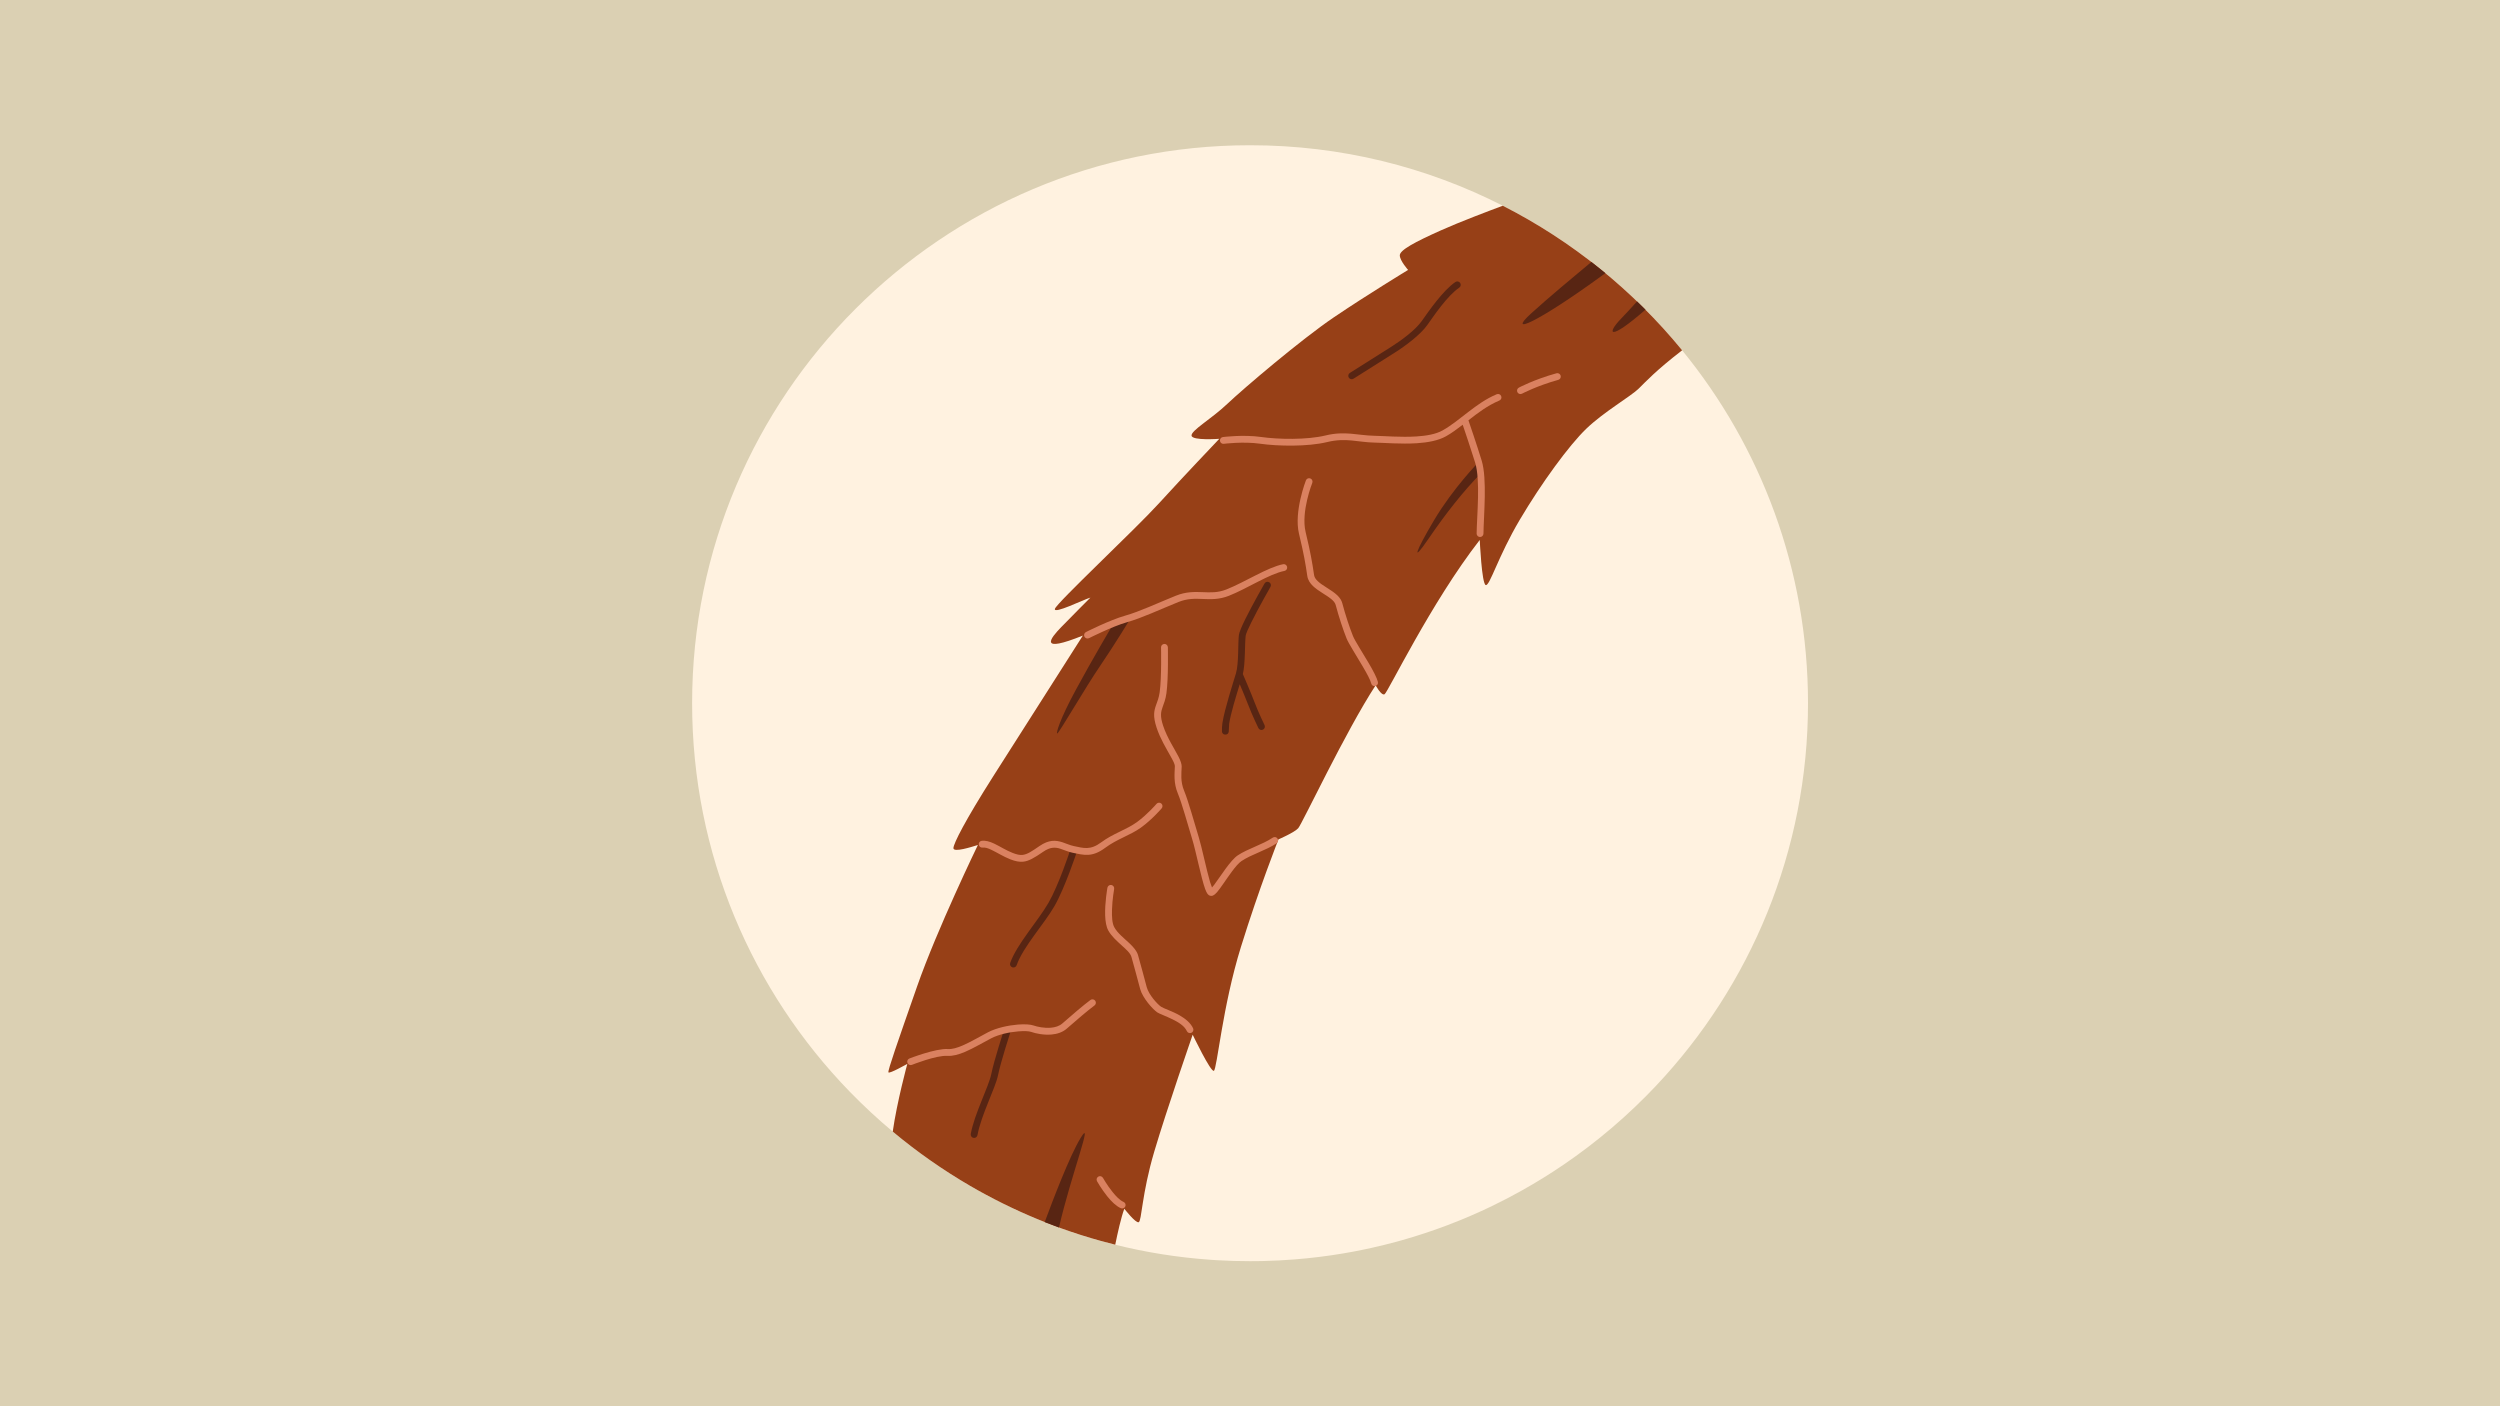 <svg xmlns="http://www.w3.org/2000/svg" xmlns:xlink="http://www.w3.org/1999/xlink" width="1920" viewBox="0 0 1440 810" height="1080" preserveAspectRatio="xMidYMid meet"><defs><clipPath id="4b376debbd"><path d="M 398.66 83.66 L 1041.41 83.66 L 1041.41 726.41 L 398.66 726.41 Z M 398.66 83.66 " clip-rule="nonzero"></path></clipPath></defs><rect x="-144" width="1728" fill="#ffffff" y="-81" height="972" fill-opacity="1"></rect><rect x="-144" width="1728" fill="#dbd0b3" y="-81" height="972" fill-opacity="1"></rect><g clip-path="url(#4b376debbd)"><path fill="#fff2e0" d="M 514.215 651.789 C 505.574 644.578 497.324 636.902 489.48 628.84 C 433.281 570.957 398.66 492.012 398.66 405.035 C 398.66 227.664 542.664 83.66 720.035 83.66 C 772.422 83.66 821.898 96.219 865.605 118.5 C 905.586 138.859 940.742 167.348 968.91 201.785 C 1014.211 257.18 1041.41 327.957 1041.41 405.035 C 1041.41 490.238 1008.18 567.754 953.984 625.293 C 937.902 642.363 919.984 657.676 900.531 670.918 C 896.727 673.512 892.859 676.02 888.938 678.449 C 884.887 680.957 880.773 683.371 876.609 685.711 C 870.98 688.863 865.234 691.855 859.398 694.672 C 858.355 695.172 857.316 695.676 856.262 696.164 C 855.168 696.676 854.062 697.191 852.969 697.691 C 849.113 699.453 845.207 701.125 841.273 702.746 C 838.715 703.785 836.129 704.801 833.547 705.777 C 825.023 709.004 816.32 711.871 807.465 714.379 C 806.523 714.637 805.586 714.906 804.648 715.164 C 799.762 716.488 794.84 717.707 789.863 718.812 C 786.316 719.598 782.742 720.332 779.145 721 C 777.395 721.32 775.648 721.629 773.898 721.938 C 764.629 723.504 755.234 724.676 745.719 725.422 C 739.754 725.898 733.754 726.207 727.711 726.348 C 726.566 726.371 725.41 726.398 724.266 726.41 C 722.863 726.426 721.449 726.438 720.035 726.438 C 713.672 726.438 707.359 726.258 701.086 725.883 C 699.766 725.809 698.453 725.73 697.141 725.625 C 678.398 724.305 660.094 721.371 642.367 716.961 C 639.539 716.254 636.734 715.523 633.934 714.738 C 633.727 714.676 633.508 714.621 633.289 714.559 C 631.836 714.148 630.387 713.734 628.945 713.312 C 627.184 712.797 625.422 712.258 623.664 711.703 C 623.008 711.5 622.363 711.293 621.707 711.086 C 618.148 709.945 614.613 708.734 611.102 707.477 C 609.934 707.051 608.762 706.629 607.594 706.176 C 593.969 701.086 580.777 695.082 568.09 688.27 C 564.941 686.574 561.816 684.824 558.73 683.039 C 543.012 673.848 528.109 663.395 514.215 651.789 Z M 514.215 651.789 " fill-opacity="1" fill-rule="evenodd"></path></g><path fill="#974017" d="M 865.605 118.5 C 857.945 121.352 840.758 127.832 829.727 132.793 C 815.188 139.324 806.203 144.027 806.281 147.125 C 806.359 150.238 811.062 155.48 811.062 155.48 C 811.062 155.48 787.254 169.945 768.398 182.707 C 749.539 195.461 716.152 223.859 706.898 232.652 C 697.645 241.43 685.957 247.961 686.332 250.941 C 686.715 253.938 702.32 252.754 702.32 252.754 C 702.32 252.754 680.918 275.238 667.422 290.062 C 653.938 304.895 608.418 347.473 607.617 350.711 C 606.82 353.949 624.023 345.375 628.086 344.219 C 628.086 344.219 617.645 354.633 611.219 361.266 C 604.793 367.898 598.055 376.422 623.727 366.086 C 623.727 366.086 588.672 421.066 572.203 446.98 C 555.738 472.91 549.375 485.625 549.168 488.453 C 548.961 491.281 559.746 487.797 563.27 486.703 C 563.27 486.703 539.797 535.141 528.266 568.129 C 516.734 601.102 511.297 616.641 511.734 617.672 C 512.172 618.711 522.621 612.785 522.621 612.785 C 522.621 612.785 516.723 634.332 514.215 651.801 C 528.109 663.41 543.012 673.859 558.746 683.027 C 561.828 684.824 564.953 686.562 568.102 688.258 C 580.777 695.082 593.98 701.074 607.605 706.164 C 608.777 706.602 609.945 707.039 611.117 707.465 C 614.625 708.723 618.16 709.93 621.723 711.074 C 622.375 711.281 623.02 711.488 623.676 711.691 C 625.422 712.246 627.184 712.785 628.957 713.301 C 630.398 713.723 631.852 714.148 633.305 714.547 C 633.523 714.609 633.727 714.66 633.945 714.727 C 636.734 715.496 639.551 716.242 642.379 716.949 C 643.754 710.148 645.773 701.152 647.609 696.242 C 647.609 696.242 654.062 704.582 655.863 704.004 C 657.664 703.426 657.613 687.793 664.836 663.383 C 672.062 638.984 686.984 595.996 686.984 595.996 C 686.984 595.996 697.359 617.656 699.184 616.785 C 701.012 615.91 704.098 579.863 714.766 545.477 C 725.434 511.09 736.414 483.465 736.414 483.465 C 736.414 483.465 745.555 479.543 747.777 477.051 C 750 474.555 775.121 421.145 792.371 394.738 C 792.371 394.738 795.637 400.844 797.488 399.906 C 799.34 398.969 824.277 347.059 852.34 311.004 C 852.34 311.004 853.473 336.273 855.773 336.996 C 858.086 337.727 862.844 320.578 875.391 299.383 C 887.934 278.184 903.723 256.547 913.734 246.918 C 923.75 237.293 939.238 228.355 943.805 223.91 C 948.047 219.77 953.664 213.535 968.91 201.773 C 940.742 167.348 905.586 138.859 865.605 118.5 Z M 865.605 118.5 " fill-opacity="1" fill-rule="evenodd"></path><path fill="#582513" d="M 641.094 359.594 L 651.25 356.098 C 651.25 356.098 641.992 371.367 633.613 383.645 C 625.23 395.91 609.973 422.301 609.008 422.48 C 608.043 422.66 610.5 414.305 619.547 397.582 C 628.574 380.844 641.094 359.594 641.094 359.594 Z M 851.695 266.176 L 852.879 272.758 C 843.098 282.734 832.863 295.59 822.863 310.27 C 812.848 324.949 815.035 318.137 826.039 299.613 C 837.055 281.102 851.695 266.176 851.695 266.176 Z M 601.758 703.914 C 606.27 691.691 616.117 665.801 622.43 655.465 C 630.332 642.52 616.848 677.035 609.973 707.039 C 609.176 706.742 608.391 706.461 607.605 706.164 C 605.641 705.434 603.699 704.688 601.758 703.914 Z M 947.789 178.375 C 926.27 197.156 925.484 192.066 933.637 183.66 C 936.359 180.844 939.637 177.285 942.941 173.609 C 944.574 175.188 946.18 176.77 947.789 178.375 Z M 924.715 157.332 C 924.199 157.707 923.672 158.078 923.133 158.477 C 884.965 186.309 867.816 193.418 881.918 180.551 C 891.457 171.848 907.348 158.566 916.641 150.879 C 919.367 152.988 922.051 155.137 924.715 157.332 Z M 924.715 157.332 " fill-opacity="1" fill-rule="evenodd"></path><path fill="#582513" d="M 779.617 218.137 C 778.695 218.715 777.484 218.445 776.906 217.52 C 776.328 216.609 776.598 215.387 777.512 214.809 C 777.512 214.809 795.34 203.52 801.227 199.832 C 806.922 196.258 815.188 190.191 818.879 184.984 C 822.785 179.48 831.102 167.309 838.316 162.438 C 839.215 161.832 840.438 162.062 841.055 162.965 C 841.656 163.863 841.426 165.086 840.527 165.688 C 833.648 170.328 825.82 182.016 822.094 187.258 C 818.16 192.801 809.402 199.355 803.324 203.16 C 797.438 206.852 779.617 218.137 779.617 218.137 Z M 578.285 593.195 C 578.617 592.168 579.738 591.602 580.766 591.934 C 581.805 592.27 582.371 593.375 582.023 594.414 C 582.023 594.414 576.367 611.82 574.879 619.266 C 573.375 626.773 565.145 642.172 563.023 653.844 C 562.832 654.91 561.805 655.617 560.738 655.426 C 559.672 655.234 558.965 654.203 559.156 653.137 C 561.289 641.441 569.516 626 571.02 618.48 C 572.539 610.91 578.285 593.195 578.285 593.195 Z M 616.359 489.918 C 616.695 488.891 617.812 488.324 618.84 488.672 C 619.871 489.004 620.438 490.125 620.09 491.152 C 620.09 491.152 613.379 511.477 607.348 521.953 C 601.449 532.211 589.289 545.398 585.586 555.965 C 585.227 556.996 584.105 557.535 583.078 557.176 C 582.051 556.816 581.512 555.695 581.871 554.668 C 585.637 543.922 597.926 530.449 603.941 520 C 609.844 509.766 616.359 489.918 616.359 489.918 Z M 714.098 394.121 C 711.977 400.922 708.84 411.207 708.004 416.852 C 708.004 416.852 707.812 421.145 707.758 421.477 C 707.449 423.406 705.512 423.148 705.266 423.07 C 705.086 423.02 703.98 422.762 703.852 421.336 C 703.84 421.207 703.84 420.5 703.879 418.844 C 703.891 418.227 703.969 417.504 704.082 416.668 C 704.082 416.527 704.109 416.387 704.148 416.246 C 705.367 408.43 710.383 392.965 711.91 387.848 C 713.598 382.258 713.004 370.25 713.609 365.688 C 713.801 364.207 715.227 360.801 717.195 356.805 C 721.516 348.051 728.367 336.094 728.367 336.094 C 728.906 335.156 730.113 334.82 731.055 335.363 C 731.992 335.902 732.324 337.109 731.785 338.047 C 731.785 338.047 725.012 349.875 720.73 358.539 C 719.02 362.012 717.684 364.902 717.516 366.188 C 716.926 370.688 717.375 382.246 715.883 388.246 C 716.926 390.664 720.691 399.43 722.633 404.547 C 724.855 410.422 728.379 417.648 728.379 417.648 C 728.855 418.625 728.441 419.805 727.465 420.281 C 726.488 420.758 725.305 420.348 724.832 419.371 C 724.832 419.371 721.23 411.965 718.945 405.938 C 717.684 402.656 715.641 397.762 714.098 394.121 Z M 714.098 394.121 " fill-opacity="1" fill-rule="evenodd"></path><path fill="#da8160" d="M 876.699 226.75 C 875.734 227.266 874.555 226.891 874.039 225.941 C 873.523 224.977 873.898 223.793 874.848 223.277 C 874.848 223.277 883.668 218.574 896.523 215.012 C 897.562 214.719 898.656 215.336 898.938 216.375 C 899.234 217.418 898.617 218.512 897.578 218.793 C 885.195 222.238 876.699 226.75 876.699 226.75 Z M 631.891 680.402 C 631.363 679.453 631.684 678.258 632.637 677.715 C 633.586 677.188 634.781 677.523 635.309 678.461 C 635.309 678.461 637.699 682.703 640.848 686.613 C 642.805 689.043 645.016 691.383 647.148 692.293 C 648.152 692.719 648.613 693.875 648.191 694.879 C 647.766 695.879 646.609 696.344 645.605 695.918 C 642.996 694.812 640.168 692.062 637.789 689.094 C 634.434 684.93 631.891 680.402 631.891 680.402 Z M 525.258 613.363 C 524.242 613.762 523.098 613.273 522.699 612.258 C 522.301 611.242 522.789 610.098 523.805 609.699 C 523.805 609.699 538.961 603.773 546.02 604.25 C 548.473 604.418 551.328 603.531 554.336 602.258 C 559.285 600.148 564.582 596.922 569.156 594.559 C 573.992 592.062 580.766 590.598 586.32 590.148 C 590.215 589.84 593.516 590.047 595.266 590.664 C 597.465 591.434 601.473 592.309 605.371 591.961 C 607.762 591.742 610.125 591.074 611.914 589.504 C 617.195 584.84 624.062 578.988 628.086 575.996 C 628.957 575.352 630.191 575.531 630.836 576.406 C 631.477 577.281 631.297 578.516 630.426 579.156 C 626.453 582.102 619.703 587.871 614.496 592.461 C 612.078 594.598 608.93 595.598 605.703 595.883 C 601.164 596.293 596.512 595.277 593.953 594.379 C 592.527 593.875 589.801 593.812 586.613 594.07 C 581.551 594.48 575.352 595.777 570.945 598.055 C 566.277 600.457 560.891 603.734 555.852 605.883 C 552.203 607.438 548.703 608.375 545.734 608.184 C 539.23 607.746 525.258 613.363 525.258 613.363 Z M 637.867 511.348 C 638.059 510.281 639.09 509.574 640.156 509.754 C 641.223 509.945 641.93 510.973 641.75 512.043 C 641.75 512.043 640.668 518.07 640.504 524.188 C 640.398 527.98 640.594 531.812 641.801 534.035 C 643.703 537.547 647.496 540.438 650.492 543.266 C 652.883 545.516 654.797 547.766 655.477 550.066 C 656.996 555.133 659.195 563.871 660.531 568.656 C 661.738 573.012 666.609 578.387 668.785 579.879 C 670.199 580.855 675.133 582.371 679.516 584.879 C 682.848 586.793 685.828 589.262 687.219 592.297 C 687.668 593.285 687.23 594.453 686.242 594.891 C 685.25 595.34 684.082 594.906 683.629 593.914 C 682.27 590.918 678.773 588.797 675.418 587.152 C 671.547 585.238 667.781 583.953 666.547 583.105 C 663.961 581.316 658.18 574.891 656.738 569.695 C 655.414 564.926 653.215 556.223 651.711 551.172 C 651.043 548.922 648.664 546.879 646.195 544.641 C 643.254 541.98 640.105 539.152 638.344 535.898 C 637.223 533.855 636.684 530.707 636.57 527.301 C 636.324 519.973 637.867 511.348 637.867 511.348 Z M 666.137 463.039 C 666.844 462.215 668.09 462.113 668.91 462.82 C 669.734 463.527 669.836 464.762 669.129 465.598 C 669.129 465.598 663.668 472.012 657.227 476.664 C 650.98 481.176 643.523 483.195 636.633 488.324 C 629.086 493.93 624.496 492.578 617.75 491.164 C 615.203 490.637 613.004 489.582 610.742 488.863 C 607.926 487.965 605.023 487.758 600.883 490.613 C 595.625 494.238 592.5 496.012 589.352 496.332 C 587.141 496.551 584.879 496.113 581.883 494.945 C 577.887 493.387 574.234 490.996 570.945 489.453 C 569.156 488.621 567.512 488.004 565.969 488.207 C 564.891 488.348 563.898 487.578 563.77 486.512 C 563.629 485.43 564.387 484.441 565.469 484.312 C 567.652 484.031 570.043 484.699 572.613 485.906 C 575.84 487.422 579.402 489.777 583.309 491.293 C 585.586 492.168 587.281 492.605 588.953 492.426 C 591.641 492.156 594.199 490.457 598.645 487.387 C 604.211 483.543 608.16 483.926 611.938 485.137 C 614.074 485.816 616.156 486.844 618.559 487.348 C 624.164 488.516 628.02 489.852 634.293 485.188 C 641.211 480.047 648.68 478.016 654.926 473.488 C 660.98 469.078 666.137 463.039 666.137 463.039 Z M 698.117 511.18 C 698.516 510.73 698.992 510.176 699.379 509.648 C 703.117 504.625 708.762 495.473 712.98 492.668 C 718.816 488.785 726.965 486.602 733.137 482.477 C 734.035 481.871 735.258 482.113 735.859 483.016 C 736.465 483.914 736.219 485.137 735.32 485.738 C 729.148 489.867 720.988 492.051 715.152 495.934 C 713.43 497.078 711.477 499.469 709.508 502.105 C 706.293 506.438 703.117 511.477 700.996 513.918 C 700.137 514.906 699.34 515.539 698.762 515.793 C 698.066 516.102 697.449 516.09 696.922 515.922 C 696.512 515.793 695.996 515.5 695.547 514.895 C 695.137 514.355 694.633 513.367 694.145 512.016 C 691.883 505.73 688.824 490.215 686.715 483.363 C 684.121 474.891 680.777 462.625 678.41 456.969 C 675.906 450.941 676.559 445.711 676.715 441.48 C 676.766 440.105 675.648 438.137 674.273 435.645 C 671.816 431.195 668.309 425.488 666.227 419.215 C 663.977 412.414 664.723 409.406 665.93 406.012 C 666.625 404.07 667.512 402.004 667.973 398.723 C 669.156 390.188 668.758 372.91 668.758 372.91 C 668.73 371.82 669.594 370.934 670.688 370.906 C 671.766 370.879 672.664 371.742 672.691 372.836 C 672.691 372.836 673.078 390.523 671.867 399.277 C 671.367 402.914 670.402 405.215 669.633 407.352 C 668.656 410.074 668.141 412.504 669.953 417.992 C 672.293 425.062 676.559 431.375 678.848 435.887 C 680.043 438.227 680.699 440.207 680.648 441.633 C 680.52 445.414 679.812 450.094 682.051 455.465 C 684.441 461.199 687.848 473.629 690.48 482.23 C 692.309 488.207 694.879 500.805 697 508.07 C 697.348 509.176 697.77 510.332 698.117 511.18 Z M 752.211 276.691 C 752.609 275.676 753.754 275.176 754.77 275.586 C 755.785 275.984 756.273 277.129 755.875 278.145 C 755.875 278.145 749.254 294.777 752.031 306.426 C 754.949 318.637 755.824 323.844 756.902 331.211 C 757.109 332.609 757.957 333.742 759.062 334.785 C 760.414 336.07 762.16 337.188 763.91 338.305 C 766.262 339.809 768.641 341.289 770.375 342.984 C 771.738 344.32 772.73 345.801 773.164 347.473 C 774.902 354.066 777.406 361.625 779.297 366.316 C 780.43 369.133 784.801 375.855 788.398 381.988 C 790.957 386.344 793.105 390.434 793.668 392.785 C 793.926 393.84 793.27 394.906 792.219 395.164 C 791.164 395.422 790.098 394.766 789.84 393.711 C 789.324 391.59 787.305 387.926 784.992 383.98 C 781.289 377.656 776.816 370.699 775.648 367.797 C 773.707 362.973 771.133 355.234 769.359 348.473 C 769.012 347.176 768.051 346.121 766.867 345.117 C 765.402 343.887 763.59 342.781 761.801 341.637 C 759.836 340.387 757.895 339.09 756.363 337.648 C 754.578 335.965 753.344 334.051 753.008 331.789 C 751.941 324.523 751.082 319.395 748.203 307.352 C 745.191 294.715 752.211 276.691 752.211 276.691 Z M 627.289 367.578 C 626.324 368.066 625.141 367.68 624.641 366.715 C 624.152 365.75 624.535 364.555 625.5 364.066 C 625.5 364.066 639.215 357.125 648.035 354.633 C 656.66 352.188 666.379 347.523 677.332 343.113 C 683.156 340.773 688.016 340.891 692.82 341.082 C 697.129 341.262 701.371 341.508 706.371 339.539 C 717.066 335.324 730.074 326.773 739.074 324.988 C 740.141 324.781 741.168 325.465 741.387 326.531 C 741.594 327.598 740.914 328.641 739.844 328.844 C 731.027 330.594 718.301 339.062 707.812 343.191 C 702.219 345.391 697.477 345.207 692.656 345.004 C 688.363 344.836 684.004 344.656 678.797 346.75 C 667.703 351.227 657.844 355.941 649.102 358.41 C 640.566 360.84 627.289 367.578 627.289 367.578 Z M 842.52 244.656 C 839.332 247.125 836.156 249.465 832.812 251.34 C 828.508 253.758 822.465 254.891 816.113 255.301 C 807 255.879 797.242 255.031 791.523 254.93 C 782.215 254.75 775.301 251.984 764.477 254.621 C 753.227 257.371 735.988 257.035 725.832 255.582 C 716.117 254.195 704.895 255.637 704.895 255.637 C 703.812 255.777 702.824 255.004 702.695 253.938 C 702.555 252.859 703.324 251.867 704.391 251.738 C 704.391 251.738 716.191 250.234 726.398 251.703 C 736.168 253.102 752.738 253.449 763.551 250.816 C 774.785 248.078 781.945 250.816 791.613 251.008 C 797.27 251.109 806.898 251.973 815.883 251.395 C 821.59 251.031 827.043 250.109 830.91 247.934 C 841.18 242.152 849.848 232.238 862.109 227.086 C 863.113 226.672 864.27 227.137 864.68 228.137 C 865.105 229.141 864.629 230.297 863.625 230.711 C 856.879 233.551 851.234 237.855 845.82 242.098 C 846.555 244.234 850.578 255.996 853.445 265.301 C 856.66 275.715 854.629 296.707 854.473 307.375 C 854.461 308.457 853.562 309.332 852.48 309.316 C 851.387 309.305 850.527 308.406 850.539 307.324 C 850.68 296.965 852.801 276.574 849.68 266.473 C 847.172 258.398 843.816 248.488 842.52 244.656 Z M 842.52 244.656 " fill-opacity="1" fill-rule="evenodd"></path></svg>